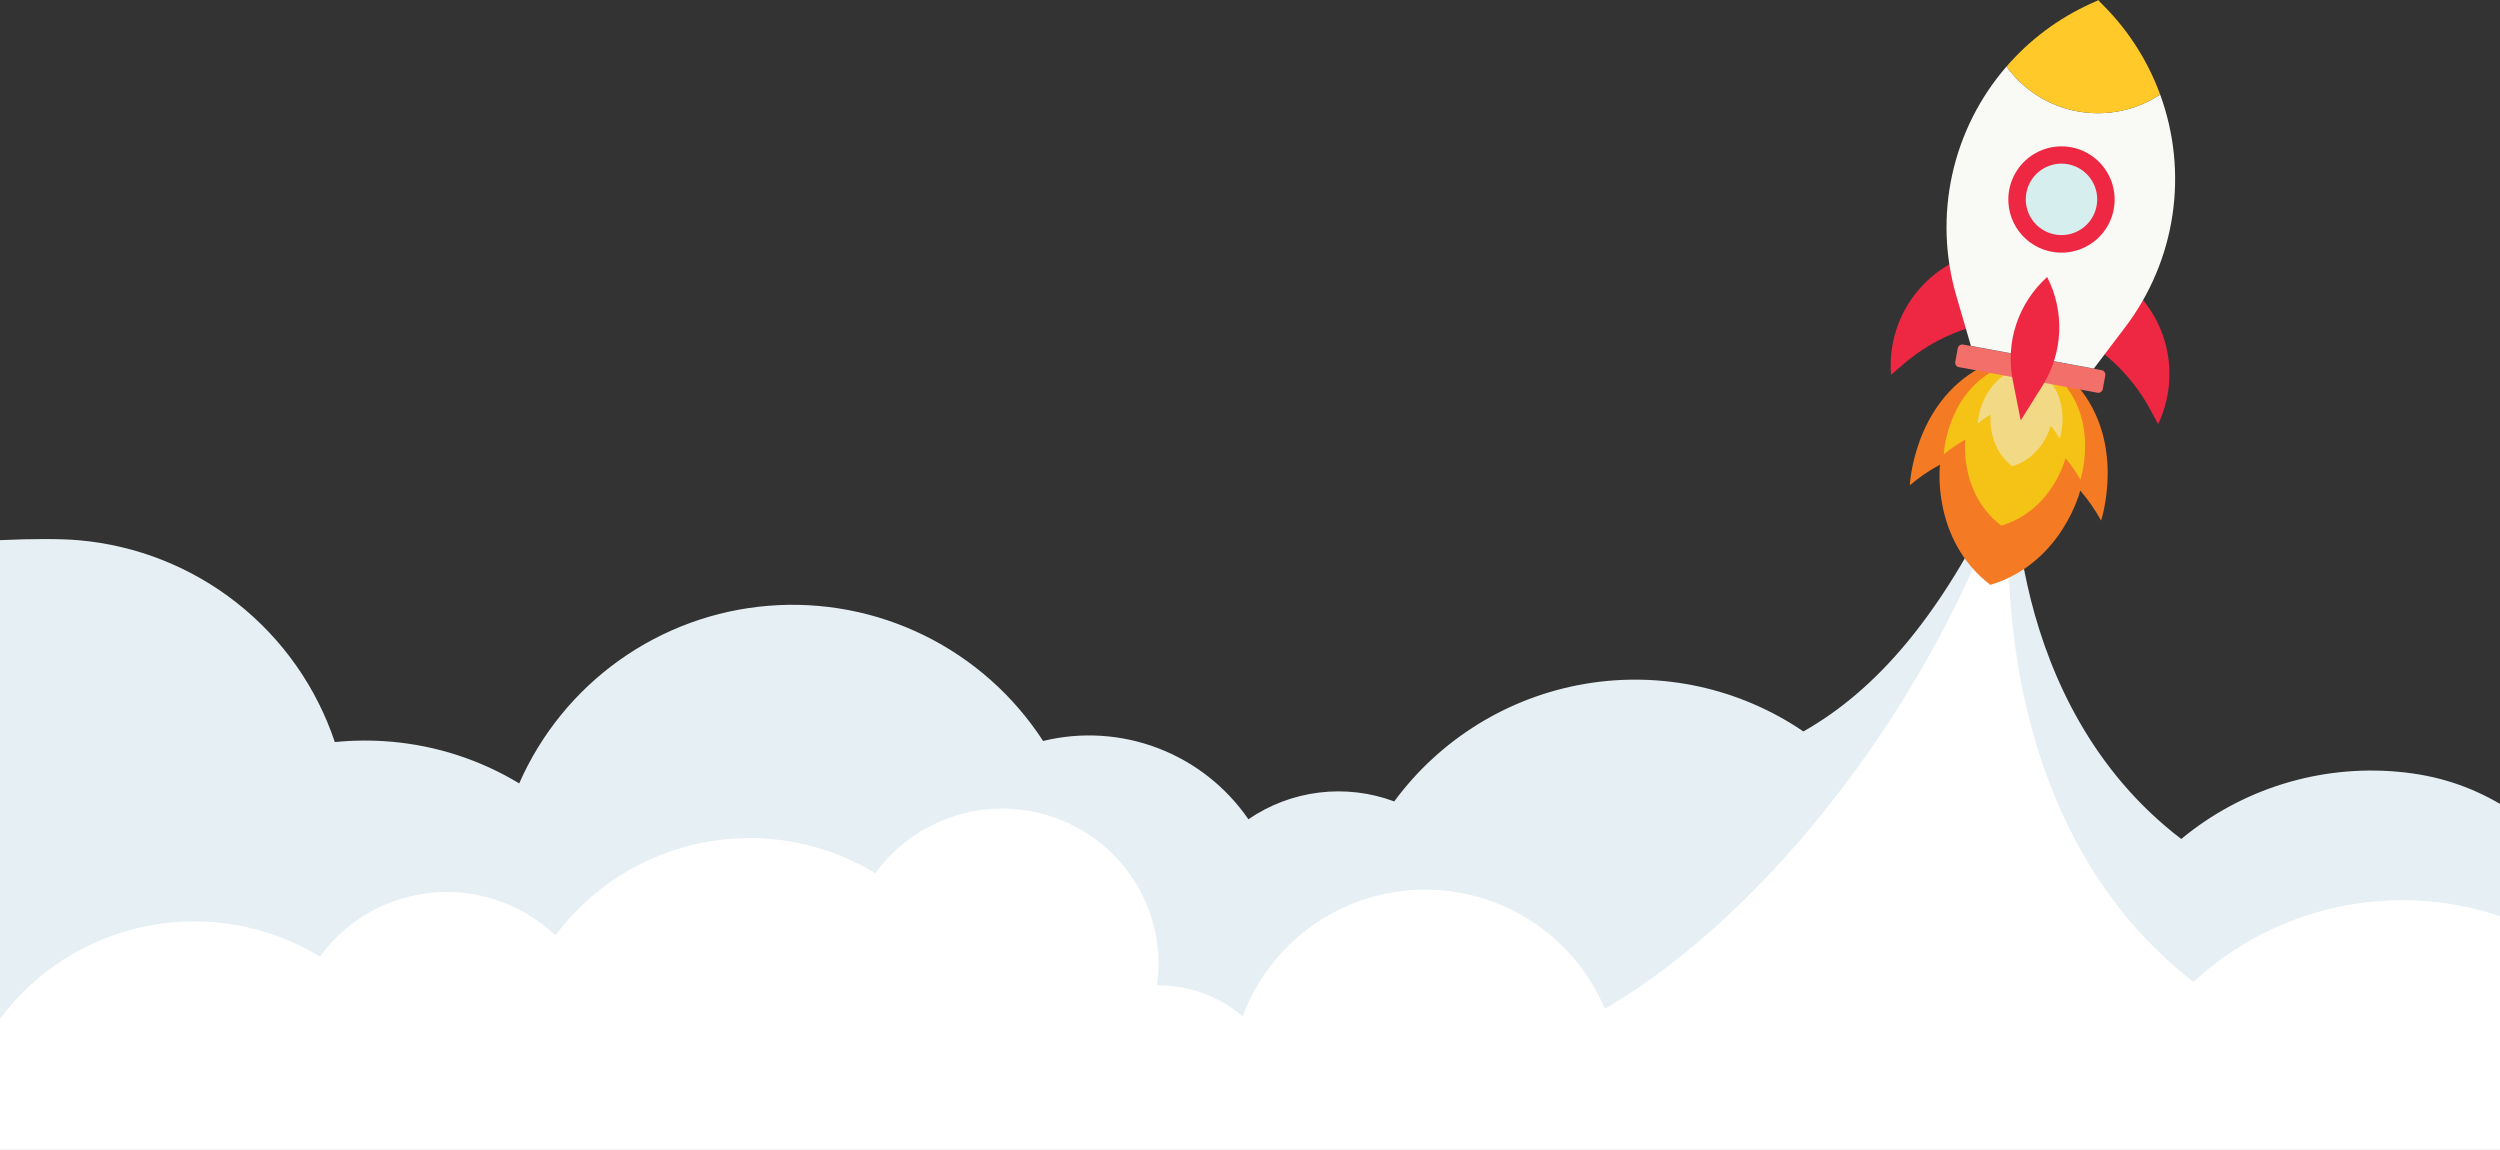 <svg width="1920" height="883" viewBox="0 0 1920 883" fill="none" xmlns="http://www.w3.org/2000/svg">
<rect x="0" y="0" width="1920" height="883" fill="#333333" stroke="none"/>
<g clip-path="url(#clip0_1_66)">
<path fill-rule="evenodd" clip-rule="evenodd" d="M1920 617.37C1897.08 604.07 1872.35 595.43 1841.66 592.71C1781.53 587.277 1721.69 605.836 1675.19 644.34C1538.54 539.92 1547 356.5 1547 356.5H1545.5C1493.27 474.4 1438.6 531.34 1385 561.75C1335.85 528.313 1275.65 515.231 1217.05 525.253C1158.45 535.274 1106.02 567.619 1070.77 615.49C1052.37 608.629 1032.59 606.291 1013.1 608.676C993.606 611.06 974.973 618.096 958.77 629.19C941.69 604.358 917.461 585.309 889.299 574.571C861.138 563.833 830.377 561.915 801.1 569.07C778.593 534.338 747.104 506.347 709.974 488.065C672.844 469.784 631.458 461.894 590.206 465.233C548.954 468.573 509.376 483.017 475.67 507.032C441.964 531.048 415.387 563.74 398.76 601.64C368.917 583.632 335.352 572.686 300.63 569.64C286.16 568.363 271.603 568.453 257.15 569.91C243.022 527.702 216.867 490.543 181.901 463.001C146.935 435.46 104.683 418.738 60.34 414.89C46.94 413.7 24 413.72 0 414.83V883H1920V617.37Z" fill="#E5EFF4"/>
<path d="M1920 703.55C1879.82 690.11 1836.77 687.711 1795.35 696.604C1753.93 705.496 1715.66 725.354 1684.54 754.1C1511.17 619.46 1545 367.5 1545 367.5L1542.5 367C1486.25 535.74 1359.11 701 1232.5 774.71C1220.84 747.095 1201.16 723.616 1176.01 707.31C1150.86 691.005 1121.39 682.625 1091.42 683.254C1061.45 683.883 1032.36 693.493 1007.91 710.839C983.467 728.186 964.79 752.47 954.3 780.55C938.625 767.095 919.129 758.891 898.55 757.09C895.22 756.79 891.92 756.67 888.65 756.7C888.91 754.8 889.14 752.88 889.31 750.95C895.21 685.31 846.45 627.35 780.41 621.48C759.677 619.613 738.815 623.159 719.864 631.771C700.912 640.382 684.52 653.765 672.29 670.61C632.707 646.607 585.605 638.203 540.164 647.036C494.722 655.87 454.198 681.307 426.49 718.39C414.065 706.52 399.245 697.444 383.025 691.77C366.805 686.096 349.56 683.956 332.445 685.492C315.33 687.028 298.741 692.205 283.79 700.676C268.84 709.148 255.873 720.718 245.76 734.61C206.187 710.613 159.097 702.208 113.666 711.032C68.234 719.855 27.714 745.275 0 782.34L0 883H1920V703.55Z" fill="white"/>
<path d="M1595.79 296.71L1558.01 289.71L1520.22 282.71C1469.55 310.79 1466.72 372.71 1466.72 372.71C1473.87 366.618 1481.65 361.299 1489.92 356.84C1489.92 356.84 1482.85 413.95 1528.56 449.19C1583.85 432.59 1597.63 376.72 1597.63 376.72C1603.76 383.833 1609.13 391.576 1613.63 399.82C1613.63 399.82 1633.1 340.94 1595.78 296.62L1595.79 296.71Z" fill="#F47B23"/>
<path d="M1585 294.71L1558 289.71L1531 284.71C1494.8 304.76 1492.79 349.02 1492.79 349.02C1497.9 344.669 1503.45 340.871 1509.36 337.69C1509.36 337.69 1504.31 378.48 1536.96 403.69C1576.45 391.84 1586.3 351.92 1586.3 351.92C1590.68 357.002 1594.51 362.533 1597.72 368.42C1597.72 368.42 1611.64 326.36 1584.98 294.7L1585 294.71Z" fill="#F4C316"/>
<path d="M1574.2 292.72L1558.01 289.72L1541.82 286.72C1520.1 298.72 1518.89 325.31 1518.89 325.31C1521.95 322.699 1525.29 320.42 1528.83 318.51C1528.83 318.51 1525.83 342.99 1545.39 358.09C1569.09 350.98 1574.99 327.04 1574.99 327.04C1577.62 330.085 1579.92 333.404 1581.85 336.94C1581.85 336.94 1590.2 311.7 1574.21 292.71L1574.2 292.72Z" fill="#F2D986"/>
<path d="M1614.05 284.28L1507.57 264.62C1506.67 264.468 1505.75 264.675 1505 265.197C1504.25 265.719 1503.74 266.514 1503.57 267.41L1501.63 277.92C1501.55 278.369 1501.55 278.829 1501.65 279.276C1501.74 279.722 1501.92 280.145 1502.18 280.522C1502.44 280.898 1502.77 281.219 1503.15 281.468C1503.53 281.716 1503.96 281.887 1504.41 281.97L1610.88 301.62C1611.33 301.704 1611.79 301.698 1612.24 301.604C1612.68 301.51 1613.11 301.328 1613.48 301.07C1613.86 300.812 1614.18 300.482 1614.43 300.099C1614.68 299.717 1614.85 299.289 1614.93 298.84L1616.87 288.33C1616.95 287.879 1616.94 287.416 1616.85 286.968C1616.75 286.52 1616.56 286.095 1616.3 285.719C1616.04 285.342 1615.71 285.021 1615.32 284.775C1614.93 284.528 1614.5 284.36 1614.05 284.28V284.28Z" fill="#F26F6A"/>
<path d="M1637.39 221.46C1651.27 234.304 1660.73 251.208 1664.41 269.753C1668.1 288.298 1665.83 307.535 1657.92 324.71L1657.44 325.71L1651.38 314.5C1639.49 292.496 1621.95 274.052 1600.58 261.06L1637.39 221.43V221.46Z" fill="#EE2843"/>
<path d="M1508.23 197.62C1490.69 204.672 1475.83 217.09 1465.77 233.098C1455.71 249.107 1450.97 267.886 1452.23 286.75L1452.3 287.88L1461.97 279.57C1480.93 263.255 1503.89 252.282 1528.5 247.78L1508.26 197.62H1508.23Z" fill="#EE2843"/>
<path d="M1595.5 85.51C1573.58 81.475 1554.06 69.147 1541 51.09C1520.36 74.871 1506.02 103.449 1499.28 134.206C1492.55 164.964 1493.63 196.92 1502.44 227.15L1513.66 265.63L1560.66 274.32L1561.06 274.39L1608.06 283.07L1632.28 251.12C1651.33 225.986 1663.76 196.47 1668.43 165.281C1673.09 134.092 1669.85 102.23 1659 72.62C1640.3 84.965 1617.54 89.582 1595.5 85.5V85.51Z" fill="#F9F9F6"/>
<path d="M1659 72.63C1649.69 47.115 1634.97 23.918 1615.85 4.63L1611.62 0.34L1611.67 0.07L1611.45 0.17L1611.28 0V0.27L1605.75 2.77C1580.92 14.003 1558.82 30.493 1540.99 51.1C1554.07 69.166 1573.61 81.491 1595.55 85.51C1617.57 89.582 1640.31 84.97 1659 72.64V72.63Z" fill="#FFC929"/>
<path d="M1585.32 194C1593.38 193.584 1601.14 190.786 1607.62 185.96C1614.09 181.134 1618.99 174.496 1621.69 166.887C1624.39 159.277 1624.78 151.037 1622.8 143.209C1620.82 135.38 1616.56 128.315 1610.56 122.906C1604.57 117.498 1597.1 113.988 1589.11 112.822C1581.12 111.656 1572.97 112.885 1565.67 116.355C1558.38 119.824 1552.28 125.378 1548.15 132.314C1544.01 139.249 1542.03 147.256 1542.44 155.32C1543 166.135 1547.83 176.285 1555.87 183.539C1563.91 190.792 1574.5 194.555 1585.32 194V194Z" fill="#EE2843"/>
<path d="M1583.22 180.54C1588.65 180.54 1593.95 178.931 1598.46 175.917C1602.97 172.903 1606.49 168.619 1608.56 163.607C1610.64 158.595 1611.18 153.08 1610.12 147.759C1609.06 142.438 1606.45 137.55 1602.62 133.714C1598.78 129.878 1593.89 127.265 1588.57 126.207C1583.25 125.149 1577.74 125.692 1572.72 127.768C1567.71 129.844 1563.43 133.36 1560.41 137.871C1557.4 142.382 1555.79 147.685 1555.79 153.11C1555.79 160.385 1558.68 167.362 1563.82 172.506C1568.97 177.65 1575.95 180.54 1583.22 180.54V180.54Z" fill="#D7EEEF"/>
<path d="M1572.22 212.75C1561.32 222.531 1553.15 234.98 1548.51 248.876C1543.88 262.771 1542.94 277.633 1545.79 292L1551.9 322.88L1568.63 296.22C1576.42 283.818 1580.84 269.604 1581.47 254.974C1582.09 240.344 1578.9 225.803 1572.21 212.78L1572.22 212.75Z" fill="#EE2843"/>
</g>
<defs>
<clipPath id="clip0_1_66">
<rect width="1920" height="883" fill="white"/>
</clipPath>
</defs>
</svg>
